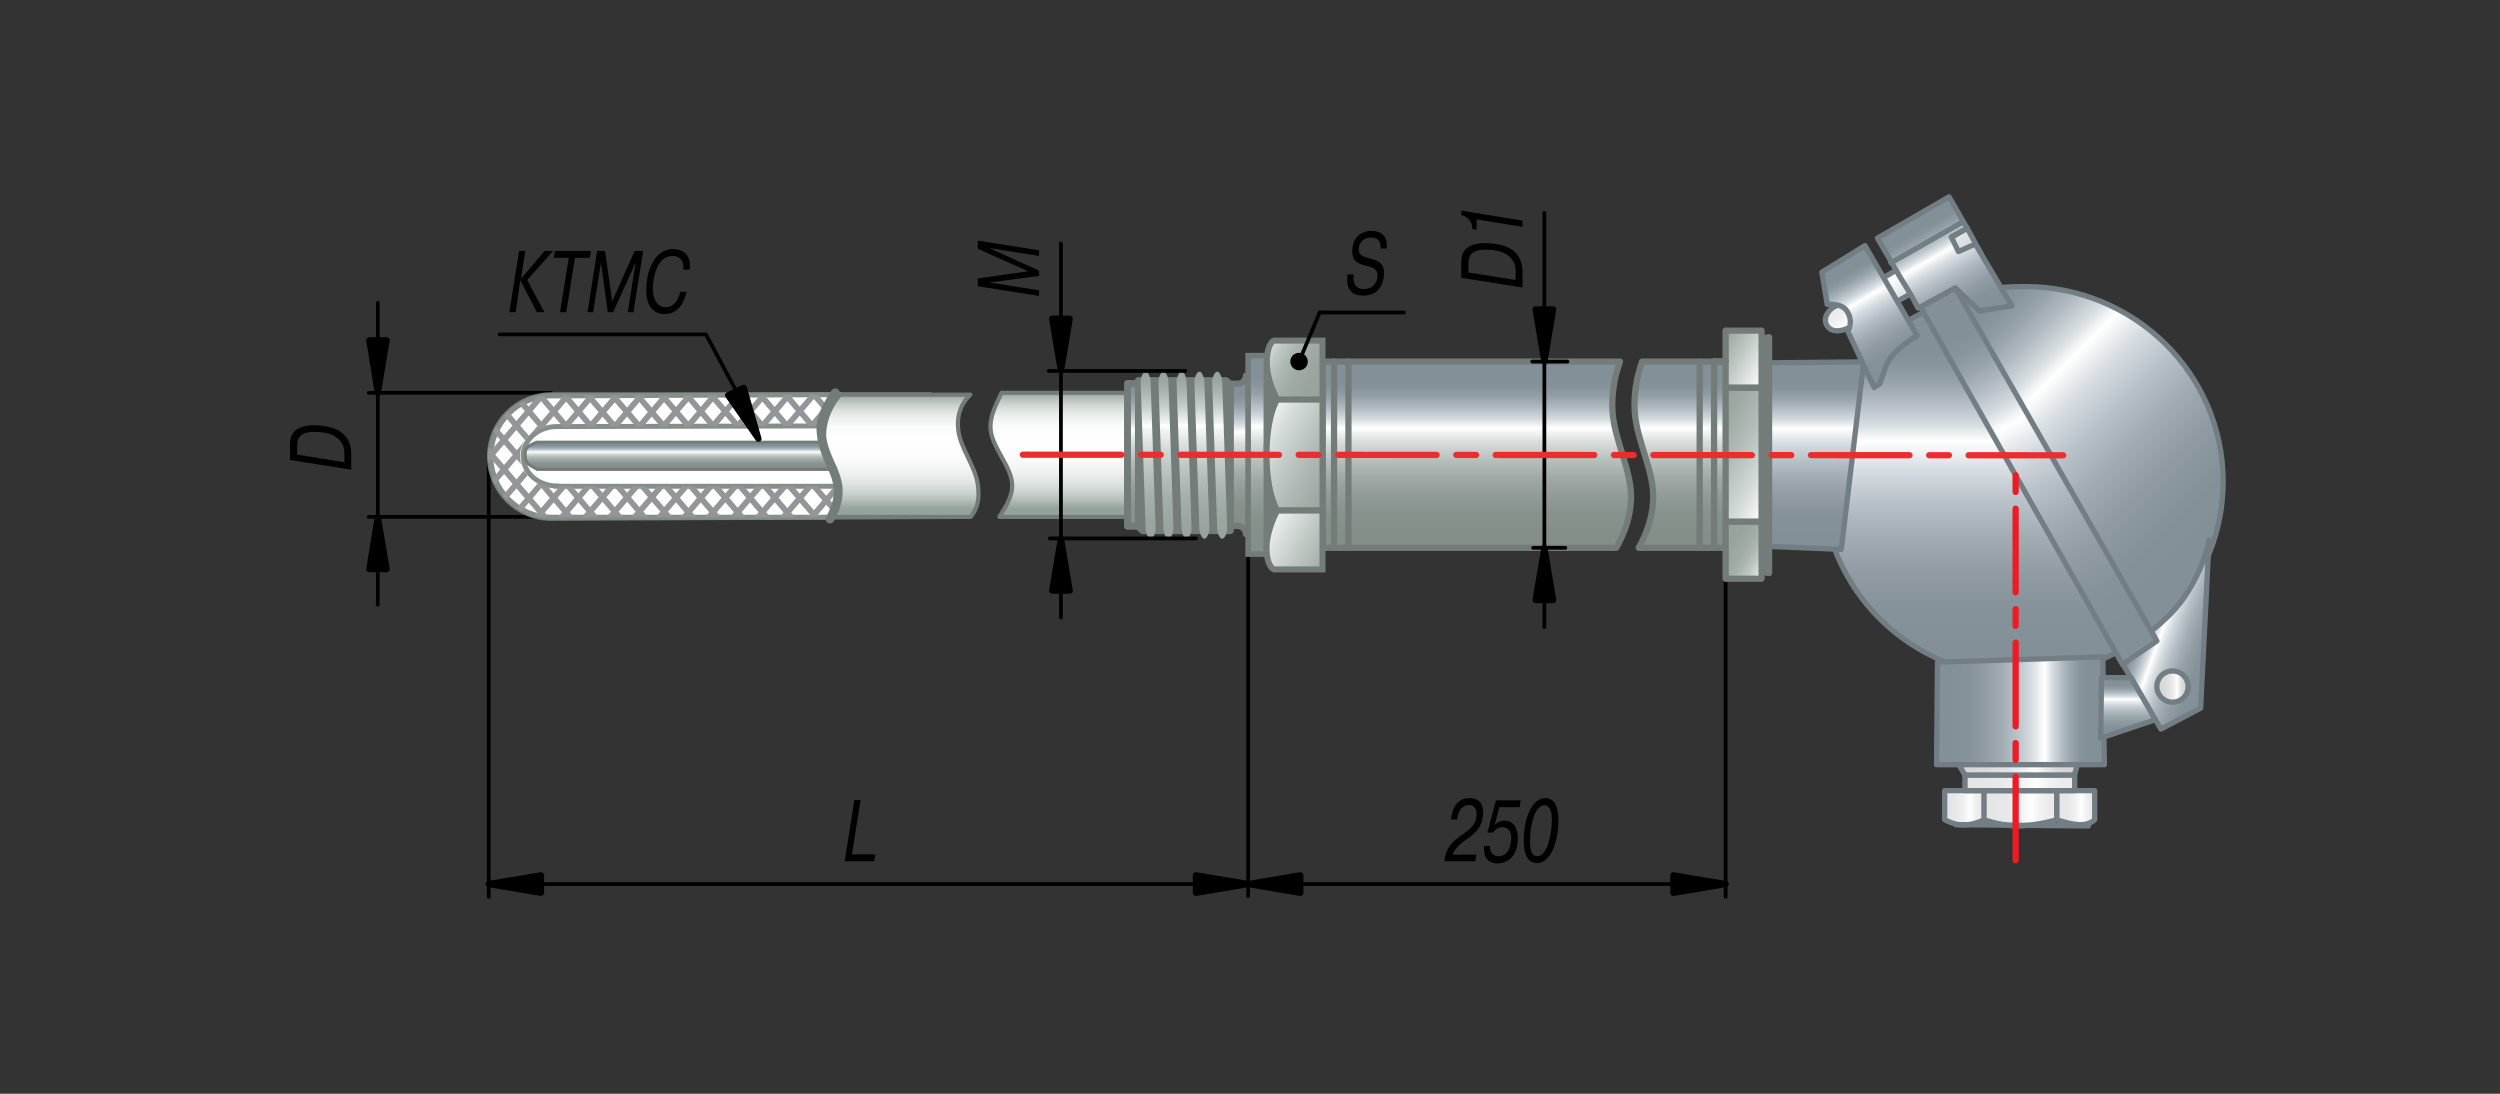 <?xml version="1.0" encoding="utf-8"?>
<!-- Generator: Adobe Illustrator 23.0.1, SVG Export Plug-In . SVG Version: 6.00 Build 0)  -->
<svg version="1.1" id="Layer_1" xmlns="http://www.w3.org/2000/svg" xmlns:xlink="http://www.w3.org/1999/xlink" x="0px" y="0px"
	 width="800px" height="350px" viewBox="0 0 800 350" enable-background="new 0 0 800 350" xml:space="preserve">
<rect x="0" y="0" width="800" height="350" fill="#333333" stroke="none"/>
<g>
	<g>
		<linearGradient id="SVGID_1_" gradientUnits="userSpaceOnUse" x1="636.603" y1="216.547" x2="636.603" y2="99.481">
			<stop  offset="7.909600e-02" style="stop-color:#839097"/>
			<stop  offset="0.184" style="stop-color:#86929A"/>
			<stop  offset="0.284" style="stop-color:#909BA3"/>
			<stop  offset="0.381" style="stop-color:#A0ABB2"/>
			<stop  offset="0.477" style="stop-color:#B8C2C8"/>
			<stop  offset="0.571" style="stop-color:#D9DFE3"/>
			<stop  offset="0.644" style="stop-color:#FFFFFF"/>
			<stop  offset="0.687" style="stop-color:#D8DEE2"/>
			<stop  offset="0.748" style="stop-color:#B2BCC2"/>
			<stop  offset="0.804" style="stop-color:#97A3AA"/>
			<stop  offset="0.852" style="stop-color:#88959C"/>
			<stop  offset="0.887" style="stop-color:#839097"/>
		</linearGradient>
		<path fill="url(#SVGID_1_)" stroke="#727D84" stroke-width="1.7" stroke-linecap="round" stroke-linejoin="round" d="
			M690,199.6c-11.3,10.5-26.6,16.9-43.4,16.9c-35,0-63.4-27.9-63.4-62.4c0,0-0.8-39.4,33.6-54.7"/>
		<linearGradient id="SVGID_2_" gradientUnits="userSpaceOnUse" x1="708.231" y1="182.778" x2="620.108" y2="94.654">
			<stop  offset="7.909600e-02" style="stop-color:#839097"/>
			<stop  offset="0.184" style="stop-color:#86929A"/>
			<stop  offset="0.284" style="stop-color:#909BA3"/>
			<stop  offset="0.381" style="stop-color:#A0ABB2"/>
			<stop  offset="0.477" style="stop-color:#B8C2C8"/>
			<stop  offset="0.571" style="stop-color:#D9DFE3"/>
			<stop  offset="0.644" style="stop-color:#FFFFFF"/>
			<stop  offset="0.687" style="stop-color:#D8DEE2"/>
			<stop  offset="0.748" style="stop-color:#B2BCC2"/>
			<stop  offset="0.804" style="stop-color:#97A3AA"/>
			<stop  offset="0.852" style="stop-color:#88959C"/>
			<stop  offset="0.887" style="stop-color:#839097"/>
		</linearGradient>
		<path fill="url(#SVGID_2_)" stroke="#727D84" stroke-width="1.7" stroke-linecap="round" stroke-linejoin="round" d="
			M615.3,99.5c9.6-5.8,20.7-7.8,32.7-7.8c35,0,63.4,27.9,63.4,62.4c0,24-13.8,44.8-34,55.3"/>
		<linearGradient id="SVGID_3_" gradientUnits="userSpaceOnUse" x1="580.747" y1="175.805" x2="580.747" y2="115.768">
			<stop  offset="7.909600e-02" style="stop-color:#839097"/>
			<stop  offset="0.184" style="stop-color:#86929A"/>
			<stop  offset="0.284" style="stop-color:#909BA3"/>
			<stop  offset="0.381" style="stop-color:#A0ABB2"/>
			<stop  offset="0.477" style="stop-color:#B8C2C8"/>
			<stop  offset="0.571" style="stop-color:#D9DFE3"/>
			<stop  offset="0.644" style="stop-color:#FFFFFF"/>
			<stop  offset="0.687" style="stop-color:#D8DEE2"/>
			<stop  offset="0.748" style="stop-color:#B2BCC2"/>
			<stop  offset="0.804" style="stop-color:#97A3AA"/>
			<stop  offset="0.852" style="stop-color:#88959C"/>
			<stop  offset="0.887" style="stop-color:#839097"/>
		</linearGradient>
		<polygon fill="url(#SVGID_3_)" stroke="#727D84" stroke-width="1.7" stroke-linecap="round" stroke-linejoin="round" points="
			566.1,116.1 596.4,115.8 589.2,175.8 565.1,174.8 		"/>
		<linearGradient id="SVGID_4_" gradientUnits="userSpaceOnUse" x1="619.738" y1="227.428" x2="673.438" y2="227.428">
			<stop  offset="7.909600e-02" style="stop-color:#839097"/>
			<stop  offset="0.184" style="stop-color:#86929A"/>
			<stop  offset="0.284" style="stop-color:#909BA3"/>
			<stop  offset="0.381" style="stop-color:#A0ABB2"/>
			<stop  offset="0.477" style="stop-color:#B8C2C8"/>
			<stop  offset="0.571" style="stop-color:#D9DFE3"/>
			<stop  offset="0.644" style="stop-color:#FFFFFF"/>
			<stop  offset="0.687" style="stop-color:#D8DEE2"/>
			<stop  offset="0.748" style="stop-color:#B2BCC2"/>
			<stop  offset="0.804" style="stop-color:#97A3AA"/>
			<stop  offset="0.852" style="stop-color:#88959C"/>
			<stop  offset="0.887" style="stop-color:#839097"/>
		</linearGradient>
		<polygon fill="url(#SVGID_4_)" stroke="#727D84" stroke-width="1.7" stroke-linecap="round" stroke-linejoin="round" points="
			620,211.9 619.7,244.7 673.4,244.7 672.9,210.2 		"/>
		<linearGradient id="SVGID_5_" gradientUnits="userSpaceOnUse" x1="711.114" y1="207.418" x2="681.974" y2="196.812">
			<stop  offset="7.909600e-02" style="stop-color:#839097"/>
			<stop  offset="0.184" style="stop-color:#86929A"/>
			<stop  offset="0.284" style="stop-color:#909BA3"/>
			<stop  offset="0.381" style="stop-color:#A0ABB2"/>
			<stop  offset="0.477" style="stop-color:#B8C2C8"/>
			<stop  offset="0.571" style="stop-color:#D9DFE3"/>
			<stop  offset="0.644" style="stop-color:#FFFFFF"/>
			<stop  offset="0.687" style="stop-color:#D8DEE2"/>
			<stop  offset="0.748" style="stop-color:#B2BCC2"/>
			<stop  offset="0.804" style="stop-color:#97A3AA"/>
			<stop  offset="0.852" style="stop-color:#88959C"/>
			<stop  offset="0.887" style="stop-color:#839097"/>
		</linearGradient>
		<path fill="url(#SVGID_5_)" stroke="#727D84" stroke-width="1.7" stroke-linecap="round" stroke-linejoin="round" d="
			M706.9,172.8l-2.7,53.8l-12.7,6.7l-14.1-24c0,0,14.7-8,21.6-18.2C705.8,181,706.9,172.8,706.9,172.8z"/>
		<linearGradient id="SVGID_6_" gradientUnits="userSpaceOnUse" x1="680.946" y1="236.203" x2="680.946" y2="216.834">
			<stop  offset="7.909600e-02" style="stop-color:#839097"/>
			<stop  offset="0.184" style="stop-color:#86929A"/>
			<stop  offset="0.284" style="stop-color:#909BA3"/>
			<stop  offset="0.381" style="stop-color:#A0ABB2"/>
			<stop  offset="0.477" style="stop-color:#B8C2C8"/>
			<stop  offset="0.571" style="stop-color:#D9DFE3"/>
			<stop  offset="0.644" style="stop-color:#FFFFFF"/>
			<stop  offset="0.687" style="stop-color:#D8DEE2"/>
			<stop  offset="0.748" style="stop-color:#B2BCC2"/>
			<stop  offset="0.804" style="stop-color:#97A3AA"/>
			<stop  offset="0.852" style="stop-color:#88959C"/>
			<stop  offset="0.887" style="stop-color:#839097"/>
		</linearGradient>
		<polygon fill="url(#SVGID_6_)" stroke="#727D84" stroke-width="1.7" stroke-linecap="round" stroke-linejoin="round" points="
			672.5,216.8 682,216.9 689.7,230.3 672.2,236.2 		"/>
		<linearGradient id="SVGID_7_" gradientUnits="userSpaceOnUse" x1="622.263" y1="258.527" x2="634.948" y2="258.527">
			<stop  offset="7.909600e-02" style="stop-color:#E4E5E6"/>
			<stop  offset="0.296" style="stop-color:#E7E8E9"/>
			<stop  offset="0.5" style="stop-color:#F1F1F2"/>
			<stop  offset="0.644" style="stop-color:#FFFFFF"/>
			<stop  offset="0.773" style="stop-color:#F0F1F1"/>
			<stop  offset="0.887" style="stop-color:#EBEBEC"/>
		</linearGradient>
		<path fill="url(#SVGID_7_)" stroke="#727D84" stroke-width="1.7" stroke-linecap="round" stroke-linejoin="round" d="
			M622.3,253h12.7v9.3c0,0-3.3,1.7-6.7,1.7c-2.9,0.1-6-1.7-6-1.7V253z"/>
		<linearGradient id="SVGID_8_" gradientUnits="userSpaceOnUse" x1="634.948" y1="258.637" x2="658.227" y2="258.637">
			<stop  offset="7.909600e-02" style="stop-color:#E4E5E6"/>
			<stop  offset="0.296" style="stop-color:#E7E8E9"/>
			<stop  offset="0.5" style="stop-color:#F1F1F2"/>
			<stop  offset="0.644" style="stop-color:#FFFFFF"/>
			<stop  offset="0.773" style="stop-color:#F0F1F1"/>
			<stop  offset="0.887" style="stop-color:#EBEBEC"/>
		</linearGradient>
		<path fill="url(#SVGID_8_)" stroke="#727D84" stroke-width="1.7" stroke-linecap="round" stroke-linejoin="round" d="
			M634.9,253h23.3v9.3c0,0-3.9,1.3-10.2,1.9c-6.3,0.6-13.1-1.9-13.1-1.9V253z"/>
		<linearGradient id="SVGID_9_" gradientUnits="userSpaceOnUse" x1="658.227" y1="258.45" x2="670.352" y2="258.45">
			<stop  offset="7.909600e-02" style="stop-color:#E4E5E6"/>
			<stop  offset="0.296" style="stop-color:#E7E8E9"/>
			<stop  offset="0.5" style="stop-color:#F1F1F2"/>
			<stop  offset="0.644" style="stop-color:#FFFFFF"/>
			<stop  offset="0.773" style="stop-color:#F0F1F1"/>
			<stop  offset="0.887" style="stop-color:#EBEBEC"/>
		</linearGradient>
		<path fill="url(#SVGID_9_)" stroke="#727D84" stroke-width="1.7" stroke-linecap="round" stroke-linejoin="round" d="
			M658.2,253h12.1v9.3c0,0-1.5,1.7-4.8,1.6s-7.3-1.6-7.3-1.6V253z"/>
		<linearGradient id="SVGID_10_" gradientUnits="userSpaceOnUse" x1="628.775" y1="250.509" x2="663.841" y2="250.509">
			<stop  offset="7.909600e-02" style="stop-color:#E4E5E6"/>
			<stop  offset="0.296" style="stop-color:#E7E8E9"/>
			<stop  offset="0.5" style="stop-color:#F1F1F2"/>
			<stop  offset="0.644" style="stop-color:#FFFFFF"/>
			<stop  offset="0.773" style="stop-color:#F0F1F1"/>
			<stop  offset="0.887" style="stop-color:#EBEBEC"/>
		</linearGradient>
		
			<rect x="628.8" y="248" fill="url(#SVGID_10_)" stroke="#727D84" stroke-width="1.7" stroke-linecap="round" stroke-linejoin="round" width="35.1" height="5"/>
		<linearGradient id="SVGID_11_" gradientUnits="userSpaceOnUse" x1="626.772" y1="246.344" x2="664.843" y2="246.344">
			<stop  offset="7.909600e-02" style="stop-color:#D5D7D8"/>
			<stop  offset="0.25" style="stop-color:#D9DADB"/>
			<stop  offset="0.412" style="stop-color:#E2E3E4"/>
			<stop  offset="0.57" style="stop-color:#F2F2F3"/>
			<stop  offset="0.644" style="stop-color:#FFFFFF"/>
			<stop  offset="0.732" style="stop-color:#E8E8E9"/>
			<stop  offset="0.822" style="stop-color:#D9DADB"/>
			<stop  offset="0.887" style="stop-color:#D3D5D6"/>
		</linearGradient>
		<polygon fill="url(#SVGID_11_)" stroke="#727D84" stroke-width="1.7" stroke-linecap="round" stroke-linejoin="round" points="
			626.8,244.7 628.8,248 663.8,248 664.8,244.7 		"/>
		<linearGradient id="SVGID_12_" gradientUnits="userSpaceOnUse" x1="616.787" y1="98.375" x2="601.547" y2="83.135">
			<stop  offset="7.909600e-02" style="stop-color:#D8D9DA"/>
			<stop  offset="0.255" style="stop-color:#DBDCDD"/>
			<stop  offset="0.421" style="stop-color:#E4E5E6"/>
			<stop  offset="0.584" style="stop-color:#F4F5F5"/>
			<stop  offset="0.644" style="stop-color:#FFFFFF"/>
			<stop  offset="0.836" style="stop-color:#EEEEEF"/>
			<stop  offset="0.984" style="stop-color:#E9E9EA"/>
		</linearGradient>
		<path fill="url(#SVGID_12_)" stroke="#727D84" stroke-width="1.7" stroke-linecap="round" stroke-linejoin="round" d="
			M629.5,73l4.5,8.3c-0.6,0.7-41.6,23.2-41.6,23.2s-5.4,3.2-7.7-0.2c-2-3.1,1.7-5.8,1.7-5.8L629.5,73z"/>
		<linearGradient id="SVGID_13_" gradientUnits="userSpaceOnUse" x1="685.195" y1="209.092" x2="619.593" y2="95.466">
			<stop  offset="7.909600e-02" style="stop-color:#839097"/>
			<stop  offset="0.184" style="stop-color:#86929A"/>
			<stop  offset="0.284" style="stop-color:#909BA3"/>
			<stop  offset="0.381" style="stop-color:#A0ABB2"/>
			<stop  offset="0.477" style="stop-color:#B8C2C8"/>
			<stop  offset="0.571" style="stop-color:#D9DFE3"/>
			<stop  offset="0.644" style="stop-color:#FFFFFF"/>
			<stop  offset="0.687" style="stop-color:#D8DEE2"/>
			<stop  offset="0.748" style="stop-color:#B2BCC2"/>
			<stop  offset="0.804" style="stop-color:#97A3AA"/>
			<stop  offset="0.852" style="stop-color:#88959C"/>
			<stop  offset="0.887" style="stop-color:#839097"/>
		</linearGradient>
		<polygon fill="url(#SVGID_13_)" stroke="#727D84" stroke-width="1.7" stroke-linecap="round" stroke-linejoin="round" points="
			614.6,98.3 625.7,92.1 690.2,205.1 679.2,212.6 		"/>
		<linearGradient id="SVGID_14_" gradientUnits="userSpaceOnUse" x1="625.939" y1="264.09" x2="668.289" y2="264.09">
			<stop  offset="7.909600e-02" style="stop-color:#D5D7D8"/>
			<stop  offset="0.25" style="stop-color:#D9DADB"/>
			<stop  offset="0.412" style="stop-color:#E2E3E4"/>
			<stop  offset="0.57" style="stop-color:#F2F2F3"/>
			<stop  offset="0.644" style="stop-color:#FFFFFF"/>
			<stop  offset="0.732" style="stop-color:#E8E8E9"/>
			<stop  offset="0.822" style="stop-color:#D9DADB"/>
			<stop  offset="0.887" style="stop-color:#D3D5D6"/>
		</linearGradient>
		
			<line fill="url(#SVGID_14_)" stroke="#727D84" stroke-width="1.7" stroke-linecap="round" stroke-linejoin="round" x1="625.9" y1="263.9" x2="668.3" y2="264.3"/>
		<linearGradient id="SVGID_15_" gradientUnits="userSpaceOnUse" x1="608.393" y1="118.96" x2="588.024" y2="83.68">
			<stop  offset="7.909600e-02" style="stop-color:#839097"/>
			<stop  offset="0.184" style="stop-color:#86929A"/>
			<stop  offset="0.284" style="stop-color:#909BA3"/>
			<stop  offset="0.381" style="stop-color:#A0ABB2"/>
			<stop  offset="0.477" style="stop-color:#B8C2C8"/>
			<stop  offset="0.571" style="stop-color:#D9DFE3"/>
			<stop  offset="0.644" style="stop-color:#FFFFFF"/>
			<stop  offset="0.687" style="stop-color:#D8DEE2"/>
			<stop  offset="0.748" style="stop-color:#B2BCC2"/>
			<stop  offset="0.804" style="stop-color:#97A3AA"/>
			<stop  offset="0.852" style="stop-color:#88959C"/>
			<stop  offset="0.887" style="stop-color:#839097"/>
		</linearGradient>
		<path fill="url(#SVGID_15_)" stroke="#727D84" stroke-width="1.7" stroke-linecap="round" stroke-linejoin="round" d="
			M596.8,78.6L583,87.1l1.7,10.3c0,0,4.5-0.6,6.3,2.1c2.3,3.6,0.3,6.5,0.3,6.5l8.4,18l1.9-1.3c0,0,0,0,1.8-5.3
			c1.8-5.3,10.1-10,10.1-10L596.8,78.6z"/>
		<linearGradient id="SVGID_16_" gradientUnits="userSpaceOnUse" x1="632.386" y1="104.47" x2="612.245" y2="69.585">
			<stop  offset="7.909600e-02" style="stop-color:#839097"/>
			<stop  offset="0.184" style="stop-color:#86929A"/>
			<stop  offset="0.284" style="stop-color:#909BA3"/>
			<stop  offset="0.381" style="stop-color:#A0ABB2"/>
			<stop  offset="0.477" style="stop-color:#B8C2C8"/>
			<stop  offset="0.571" style="stop-color:#D9DFE3"/>
			<stop  offset="0.644" style="stop-color:#FFFFFF"/>
			<stop  offset="0.687" style="stop-color:#D8DEE2"/>
			<stop  offset="0.748" style="stop-color:#B2BCC2"/>
			<stop  offset="0.804" style="stop-color:#97A3AA"/>
			<stop  offset="0.852" style="stop-color:#88959C"/>
			<stop  offset="0.887" style="stop-color:#839097"/>
		</linearGradient>
		<polygon fill="url(#SVGID_16_)" stroke="#727D84" stroke-width="1.7" stroke-linecap="round" stroke-linejoin="round" points="
			632.1,78.1 626.7,80.5 624.4,75.8 624.4,75.8 624.4,75.8 629.5,73 628.3,71 623.7,63 600.8,76.2 607.8,88.3 611.6,94.5 
			613.8,98.6 625.7,92.1 633.4,99.5 643.8,97.9 		"/>
		<g id="CIRCLE_1_">
			<linearGradient id="SVGID_17_" gradientUnits="userSpaceOnUse" x1="690.184" y1="219.643" x2="700.202" y2="219.643">
				<stop  offset="7.909600e-02" style="stop-color:#D5D7D8"/>
				<stop  offset="0.25" style="stop-color:#D9DADB"/>
				<stop  offset="0.412" style="stop-color:#E2E3E4"/>
				<stop  offset="0.57" style="stop-color:#F2F2F3"/>
				<stop  offset="0.644" style="stop-color:#FFFFFF"/>
				<stop  offset="0.732" style="stop-color:#E8E8E9"/>
				<stop  offset="0.822" style="stop-color:#D9DADB"/>
				<stop  offset="0.887" style="stop-color:#D3D5D6"/>
			</linearGradient>
			<path fill="url(#SVGID_17_)" stroke="#727D84" stroke-width="1.7" stroke-linecap="round" stroke-linejoin="round" d="
				M695.2,224.7c2.8,0,5-2.2,5-5c0-2.8-2.2-5-5-5c-2.8,0-5,2.2-5,5C690.2,222.4,692.4,224.7,695.2,224.7L695.2,224.7z"/>
		</g>
		<linearGradient id="SVGID_18_" gradientUnits="userSpaceOnUse" x1="616.649" y1="77.646" x2="616.584" y2="77.534">
			<stop  offset="7.909600e-02" style="stop-color:#D5D7D8"/>
			<stop  offset="0.25" style="stop-color:#D9DADB"/>
			<stop  offset="0.412" style="stop-color:#E2E3E4"/>
			<stop  offset="0.57" style="stop-color:#F2F2F3"/>
			<stop  offset="0.644" style="stop-color:#FFFFFF"/>
			<stop  offset="0.732" style="stop-color:#E8E8E9"/>
			<stop  offset="0.822" style="stop-color:#D9DADB"/>
			<stop  offset="0.887" style="stop-color:#D3D5D6"/>
		</linearGradient>
		
			<line fill="url(#SVGID_18_)" stroke="#727D84" stroke-width="1.7" stroke-linecap="round" stroke-linejoin="round" x1="605.1" y1="84.1" x2="628.1" y2="71"/>
		
			<line fill="none" stroke="#ED1C24" stroke-width="2" stroke-linecap="round" stroke-linejoin="round" stroke-dasharray="26.791,5.358,5.358,5.358" x1="645" y1="275.3" x2="645" y2="148.7"/>
	</g>
	<linearGradient id="SVGID_19_" gradientUnits="userSpaceOnUse" x1="338.836" y1="165.374" x2="338.836" y2="125.659">
		<stop  offset="6.741600e-02" style="stop-color:#96A29C"/>
		<stop  offset="0.131" style="stop-color:#B3BCB8"/>
		<stop  offset="0.199" style="stop-color:#CBD3CF"/>
		<stop  offset="0.274" style="stop-color:#DFE4E2"/>
		<stop  offset="0.36" style="stop-color:#EFF1F0"/>
		<stop  offset="0.465" style="stop-color:#FAFBFA"/>
		<stop  offset="0.644" style="stop-color:#FFFFFF"/>
		<stop  offset="0.741" style="stop-color:#F9FAFA"/>
		<stop  offset="0.807" style="stop-color:#EDF0EF"/>
		<stop  offset="0.864" style="stop-color:#DDE2DF"/>
		<stop  offset="0.917" style="stop-color:#C8CFCB"/>
		<stop  offset="0.965" style="stop-color:#ADB7B3"/>
		<stop  offset="1" style="stop-color:#96A29C"/>
	</linearGradient>
	<path fill="url(#SVGID_19_)" stroke="#737C78" stroke-width="1.346" stroke-linecap="round" stroke-linejoin="round" d="
		M360.7,165.4h-40.9c2.1-3.3,4.1-6.6,4.1-9.9c0.1-5.9-6.3-11.9-6.9-18c-0.4-3.9,1.6-7.9,3.5-11.8h40.1V165.4z"/>
	<linearGradient id="SVGID_20_" gradientUnits="userSpaceOnUse" x1="537.568" y1="175.3" x2="537.568" y2="115.721">
		<stop  offset="7.909600e-02" style="stop-color:#848F8A"/>
		<stop  offset="0.184" style="stop-color:#87928D"/>
		<stop  offset="0.284" style="stop-color:#919B97"/>
		<stop  offset="0.381" style="stop-color:#A1AAA7"/>
		<stop  offset="0.477" style="stop-color:#B9C1BE"/>
		<stop  offset="0.571" style="stop-color:#D9DEDC"/>
		<stop  offset="0.644" style="stop-color:#FFFFFF"/>
		<stop  offset="0.687" style="stop-color:#D8DEE2"/>
		<stop  offset="0.748" style="stop-color:#B2BCC2"/>
		<stop  offset="0.804" style="stop-color:#97A3AA"/>
		<stop  offset="0.852" style="stop-color:#88959C"/>
		<stop  offset="0.887" style="stop-color:#839097"/>
	</linearGradient>
	<path fill="url(#SVGID_20_)" stroke="#737C78" stroke-width="2" stroke-linecap="round" stroke-linejoin="round" d="M552.2,115.7
		h-26.7c-1.9,5.3-2.7,10.6-2.4,15.9c0.6,9.7,6.5,19.4,5.9,28.8c-0.3,5-1.9,10-4.6,14.9h27.9"/>
	<linearGradient id="SVGID_21_" gradientUnits="userSpaceOnUse" x1="472.567" y1="175.3" x2="472.567" y2="115.721">
		<stop  offset="7.909600e-02" style="stop-color:#848F8A"/>
		<stop  offset="0.184" style="stop-color:#87928D"/>
		<stop  offset="0.284" style="stop-color:#919B97"/>
		<stop  offset="0.381" style="stop-color:#A1AAA7"/>
		<stop  offset="0.477" style="stop-color:#B9C1BE"/>
		<stop  offset="0.571" style="stop-color:#D9DEDC"/>
		<stop  offset="0.644" style="stop-color:#FFFFFF"/>
		<stop  offset="0.687" style="stop-color:#D8DEE2"/>
		<stop  offset="0.748" style="stop-color:#B2BCC2"/>
		<stop  offset="0.804" style="stop-color:#97A3AA"/>
		<stop  offset="0.852" style="stop-color:#88959C"/>
		<stop  offset="0.887" style="stop-color:#839097"/>
	</linearGradient>
	<path fill="url(#SVGID_21_)" stroke="#737C78" stroke-width="2" stroke-linecap="round" stroke-linejoin="round" d="M517.2,175.3
		h-94v-59.6h95.2c-1.9,5.3-2.7,10.6-2.4,15.9c0.6,9.7,6.5,19.4,5.9,28.8C521.6,165.4,520,170.4,517.2,175.3z"/>
	<path fill="#737C78" stroke="#737C78" stroke-width="2" stroke-linecap="round" stroke-linejoin="round" d="M564.1,181.4
		c0,1.1,0.9,2,2,2v-75.5c-1.1,0-2,0.9-2,2"/>
	<g>
		
			<line fill="none" stroke="#000000" stroke-width="1.2" stroke-linecap="round" stroke-linejoin="round" x1="156.4" y1="282.9" x2="399.4" y2="282.9"/>
		
			<line fill="none" stroke="#000000" stroke-width="1.2" stroke-linecap="round" stroke-linejoin="round" x1="156.4" y1="145.5" x2="156.4" y2="287"/>
		<polygon stroke="#000000" stroke-width="2" stroke-linecap="round" stroke-linejoin="round" points="173.1,280.1 173.1,285.7 
			156.4,282.9 		"/>
		<polygon stroke="#000000" stroke-width="2" stroke-linecap="round" stroke-linejoin="round" points="382.7,280.1 382.7,285.7 
			399.4,282.9 		"/>
		
			<line fill="none" stroke="#000000" stroke-width="1.2" stroke-linecap="round" stroke-linejoin="round" x1="399.4" y1="175.3" x2="399.4" y2="286.8"/>
	</g>
	<g>
		
			<line fill="none" stroke="#000000" stroke-width="1.2" stroke-linecap="round" stroke-linejoin="round" x1="399.4" y1="282.9" x2="552.2" y2="282.9"/>
		<polygon stroke="#000000" stroke-width="2" stroke-linecap="round" stroke-linejoin="round" points="416.1,280.1 416.1,285.7 
			399.4,282.9 		"/>
		<polygon stroke="#000000" stroke-width="2" stroke-linecap="round" stroke-linejoin="round" points="535.5,280.1 535.5,285.7 
			552.2,282.9 		"/>
		
			<line fill="none" stroke="#000000" stroke-width="1.2" stroke-linecap="round" stroke-linejoin="round" x1="552.2" y1="185.3" x2="552.2" y2="287"/>
	</g>
	
		<line fill="none" stroke="#000000" stroke-width="1.2" stroke-linecap="round" stroke-linejoin="round" x1="120.9" y1="96.9" x2="120.9" y2="193.5"/>
	
		<line fill="none" stroke="#000000" stroke-width="1.2" stroke-linecap="round" stroke-linejoin="round" x1="176.3" y1="125.7" x2="118" y2="125.7"/>
	
		<line fill="none" stroke="#000000" stroke-width="1.2" stroke-linecap="round" stroke-linejoin="round" x1="176.3" y1="165.4" x2="118" y2="165.4"/>
	<polygon stroke="#000000" stroke-width="2" stroke-linecap="round" stroke-linejoin="round" points="118.2,182.1 123.7,182.1 
		120.9,165.4 	"/>
	<polygon stroke="#000000" stroke-width="2" stroke-linecap="round" stroke-linejoin="round" points="118.2,108.9 123.7,108.9 
		120.9,125.7 	"/>
	
		<line fill="none" stroke="#000000" stroke-width="1.2" stroke-linecap="round" stroke-linejoin="round" x1="494.2" y1="68.1" x2="494.2" y2="200.7"/>
	
		<line fill="none" stroke="#000000" stroke-width="1.2" stroke-linecap="round" stroke-linejoin="round" x1="490.6" y1="175.3" x2="500.9" y2="175.3"/>
	<polygon stroke="#000000" stroke-width="2" stroke-linecap="round" stroke-linejoin="round" points="491.4,192 497,192 
		494.2,175.3 	"/>
	
		<line fill="none" stroke="#000000" stroke-width="1.2" stroke-linecap="round" stroke-linejoin="round" x1="501.6" y1="115.7" x2="490.3" y2="115.7"/>
	<polygon stroke="#000000" stroke-width="2" stroke-linecap="round" stroke-linejoin="round" points="491.4,99 497,99 494.2,115.7 	
		"/>
	<g>
		<linearGradient id="SVGID_22_" gradientUnits="userSpaceOnUse" x1="549.647" y1="110.156" x2="566.202" y2="119.713">
			<stop  offset="0" style="stop-color:#96A29C"/>
			<stop  offset="0.448" style="stop-color:#C2CAC6"/>
			<stop  offset="1" style="stop-color:#FFFFFF"/>
		</linearGradient>
		
			<rect x="552.2" y="105.8" fill="url(#SVGID_22_)" stroke="#737C78" stroke-width="2" stroke-linecap="round" stroke-linejoin="round" width="11.5" height="18.3"/>
		<linearGradient id="SVGID_23_" gradientUnits="userSpaceOnUse" x1="549.647" y1="171.316" x2="566.202" y2="180.874">
			<stop  offset="0" style="stop-color:#96A29C"/>
			<stop  offset="0.306" style="stop-color:#99A49F"/>
			<stop  offset="0.488" style="stop-color:#A0ABA6"/>
			<stop  offset="0.639" style="stop-color:#ADB7B2"/>
			<stop  offset="0.771" style="stop-color:#C0C8C4"/>
			<stop  offset="0.891" style="stop-color:#D9DFDC"/>
			<stop  offset="1" style="stop-color:#FFFFFF"/>
		</linearGradient>
		
			<rect x="552.2" y="166.9" fill="url(#SVGID_23_)" stroke="#737C78" stroke-width="2" stroke-linecap="round" stroke-linejoin="round" width="11.5" height="18.3"/>
		<linearGradient id="SVGID_24_" gradientUnits="userSpaceOnUse" x1="544.347" y1="137.675" x2="571.502" y2="153.353">
			<stop  offset="0" style="stop-color:#96A29C"/>
			<stop  offset="0.164" style="stop-color:#9DA8A3"/>
			<stop  offset="0.415" style="stop-color:#B1BAB6"/>
			<stop  offset="0.722" style="stop-color:#D2D9D6"/>
			<stop  offset="1" style="stop-color:#FFFFFF"/>
		</linearGradient>
		
			<rect x="552.2" y="124.1" fill="url(#SVGID_24_)" stroke="#737C78" stroke-width="2" stroke-linecap="round" stroke-linejoin="round" width="11.5" height="42.8"/>
	</g>
	
		<line fill="none" stroke="#737C78" stroke-width="2" stroke-linecap="round" stroke-linejoin="round" x1="543.9" y1="115.7" x2="543.9" y2="175.3"/>
	
		<line fill="none" stroke="#737C78" stroke-width="2" stroke-linecap="round" stroke-linejoin="round" x1="548.5" y1="115.7" x2="548.5" y2="175.3"/>
	
		<line fill="none" stroke="#737C78" stroke-width="2" stroke-linecap="round" stroke-linejoin="round" x1="426.9" y1="115.7" x2="426.9" y2="175.3"/>
	
		<line fill="none" stroke="#737C78" stroke-width="2" stroke-linecap="round" stroke-linejoin="round" x1="431.5" y1="115.7" x2="431.5" y2="175.3"/>
	
		<line fill="none" stroke="#737C78" stroke-width="2" stroke-linecap="round" stroke-linejoin="round" x1="552.2" y1="115.7" x2="548.5" y2="115.7"/>
	
		<line fill="none" stroke="#737C78" stroke-width="2" stroke-linecap="round" stroke-linejoin="round" x1="548.5" y1="115.7" x2="552.2" y2="115.7"/>
	<g>
		<path d="M92.8,142c0-1.8,0.5-5.9,7.6-5.9c11.3,0,12,6.5,12,9.3v4.9l-19.6-3.1V142z M110.2,147.9v-2.9c0-2.2-1-6.8-9.6-6.8
			c-1.3,0-5.5,0-5.5,4.1v3.2L110.2,147.9z"/>
	</g>
	<g>
		<path d="M467.6,83.7c0-1.8,0.5-5.9,7.6-5.9c11.3,0,12,6.5,12,9.3V92l-19.6-3.1V83.7z M485,89.6v-2.9c0-2.2-1-6.8-9.6-6.8
			c-1.3,0-5.5,0-5.5,4.1v3.2L485,89.6z"/>
		<path d="M471.1,73.3v-0.4c0-1.4-0.9-3.4-3.5-4.1v-1.4l19.6,3.2v2l-14.7-2.4v3.3L471.1,73.3z"/>
	</g>
	<g>
		<path d="M279.7,275.6h-9.4l3.1-19.6h2l-2.8,17.4h7.5L279.7,275.6z"/>
	</g>
	<g>
		<path d="M472.1,275.6h-9.9c0.4-4.1,2.4-5.9,4.1-7.3c2.7-2.2,6.2-3.6,6.2-7.8c0-2-1-2.9-2.5-2.9c-0.6,0-3.2,0.2-3.7,4.6h-2
			c0.8-6.6,4.7-6.8,5.8-6.8c2,0,4.5,0.6,4.5,4.6c0,5.3-3.6,7.4-6.1,9.2c-2,1.5-3.1,2.7-3.7,4.3h7.7L472.1,275.6z"/>
		<path d="M476.8,270.6v0.4c0,1.8,1.1,3,2.7,3c3.6,0,4.1-4.3,4.1-5.9c0-1.9-0.9-3.4-2.9-3.4c-0.9,0-1.9,0.3-2.9,1.7H476l2.7-10.3
			h7.9l-0.3,2.2h-6.5l-1.5,5.7c1-1,2-1.4,3.2-1.4c2.6,0,4.2,2.2,4.2,5.5c0,8.1-5.9,8.2-6.3,8.2c-1.4,0-4.5-0.3-4.5-4.6
			c0-0.3,0-0.6,0-1H476.8z"/>
		<path d="M487.6,269c0-7.4,2.7-13.6,6.9-13.6c1.9,0,4.2,1.1,4.2,7.2c0,5.5-2,13.6-6.9,13.6C491.1,276.2,487.6,276.2,487.6,269z
			 M496.6,262.3c0-4-1.4-4.6-2.4-4.6c-2.8,0-4.6,5.5-4.6,11.6c0,1.1,0,4.7,2.3,4.7C495.2,274,496.6,266.7,496.6,262.3z"/>
	</g>
	<g>
		
			<linearGradient id="SVGID_25_" gradientUnits="userSpaceOnUse" x1="415.228" y1="324.04" x2="415.228" y2="268.325" gradientTransform="matrix(1 0 0 1 -52.999 -150.616)">
			<stop  offset="7.909600e-02" style="stop-color:#848F8A"/>
			<stop  offset="0.184" style="stop-color:#87928D"/>
			<stop  offset="0.284" style="stop-color:#919B97"/>
			<stop  offset="0.381" style="stop-color:#A1AAA7"/>
			<stop  offset="0.477" style="stop-color:#B9C1BE"/>
			<stop  offset="0.571" style="stop-color:#D9DEDC"/>
			<stop  offset="0.644" style="stop-color:#FFFFFF"/>
			<stop  offset="0.687" style="stop-color:#D8DEE2"/>
			<stop  offset="0.748" style="stop-color:#B2BCC2"/>
			<stop  offset="0.804" style="stop-color:#97A3AA"/>
			<stop  offset="0.852" style="stop-color:#88959C"/>
			<stop  offset="0.887" style="stop-color:#839097"/>
		</linearGradient>
		<polyline fill="url(#SVGID_25_)" stroke="#737C78" stroke-width="2.214" stroke-linecap="round" stroke-linejoin="round" points="
			363.6,168.4 360.8,168.4 360.8,122.7 363.6,122.7 		"/>
		<linearGradient id="SVGID_26_" gradientUnits="userSpaceOnUse" x1="396.243" y1="170.928" x2="396.243" y2="120.21">
			<stop  offset="7.909600e-02" style="stop-color:#848F8A"/>
			<stop  offset="0.184" style="stop-color:#87928D"/>
			<stop  offset="0.284" style="stop-color:#919B97"/>
			<stop  offset="0.381" style="stop-color:#A1AAA7"/>
			<stop  offset="0.477" style="stop-color:#B9C1BE"/>
			<stop  offset="0.571" style="stop-color:#D9DEDC"/>
			<stop  offset="0.644" style="stop-color:#FFFFFF"/>
			<stop  offset="0.687" style="stop-color:#D8DEE2"/>
			<stop  offset="0.748" style="stop-color:#B2BCC2"/>
			<stop  offset="0.804" style="stop-color:#97A3AA"/>
			<stop  offset="0.852" style="stop-color:#88959C"/>
			<stop  offset="0.887" style="stop-color:#839097"/>
		</linearGradient>
		<path fill="url(#SVGID_26_)" stroke="#737C78" stroke-width="2" stroke-linecap="round" stroke-linejoin="round" d="M398.7,120.2
			c0,1.4-1.2,2.6-2.7,2.6h-2.3v45.5h2.3c1.5,0,2.7,1.2,2.7,2.6"/>
		<polygon fill="#737C78" stroke="#737C78" stroke-width="2.027" stroke-linecap="round" stroke-linejoin="round" points="
			364.2,168.5 365.6,169.9 393.8,169.9 393.8,123.1 392.4,121.7 364.2,121.7 		"/>
		<g>
			
				<linearGradient id="SVGID_27_" gradientUnits="userSpaceOnUse" x1="390.951" y1="186.587" x2="390.951" y2="145.455" gradientTransform="matrix(1.11 0 0 1.685 -66.504 -133.619)">
				<stop  offset="7.909600e-02" style="stop-color:#96A29C"/>
				<stop  offset="0.196" style="stop-color:#9AA5A0"/>
				<stop  offset="0.307" style="stop-color:#A4AEAA"/>
				<stop  offset="0.415" style="stop-color:#B6BFBB"/>
				<stop  offset="0.522" style="stop-color:#CFD6D3"/>
				<stop  offset="0.626" style="stop-color:#F4F6F5"/>
				<stop  offset="0.644" style="stop-color:#FFFFFF"/>
				<stop  offset="0.655" style="stop-color:#F3F5F4"/>
				<stop  offset="0.727" style="stop-color:#C8D0CC"/>
				<stop  offset="0.791" style="stop-color:#ACB6B2"/>
				<stop  offset="0.847" style="stop-color:#9CA7A2"/>
				<stop  offset="0.887" style="stop-color:#96A29C"/>
			</linearGradient>
			<path fill="url(#SVGID_27_)" d="M366.6,169.1c0,1.2,0.7,3.3,1.6,3.3c0.9,0,1.6-2.1,1.6-3.3l-1.6-46.9c0-1.2-0.7-3.3-1.6-3.3
				c-0.9,0-1.6,2.1-1.6,3.3L366.6,169.1z"/>
			
				<linearGradient id="SVGID_28_" gradientUnits="userSpaceOnUse" x1="396.12" y1="186.587" x2="396.12" y2="145.455" gradientTransform="matrix(1.11 0 0 1.685 -66.503 -133.619)">
				<stop  offset="7.909600e-02" style="stop-color:#96A29C"/>
				<stop  offset="0.196" style="stop-color:#9AA5A0"/>
				<stop  offset="0.307" style="stop-color:#A4AEAA"/>
				<stop  offset="0.415" style="stop-color:#B6BFBB"/>
				<stop  offset="0.522" style="stop-color:#CFD6D3"/>
				<stop  offset="0.626" style="stop-color:#F4F6F5"/>
				<stop  offset="0.644" style="stop-color:#FFFFFF"/>
				<stop  offset="0.655" style="stop-color:#F3F5F4"/>
				<stop  offset="0.727" style="stop-color:#C8D0CC"/>
				<stop  offset="0.791" style="stop-color:#ACB6B2"/>
				<stop  offset="0.847" style="stop-color:#9CA7A2"/>
				<stop  offset="0.887" style="stop-color:#96A29C"/>
			</linearGradient>
			<path fill="url(#SVGID_28_)" d="M372.3,169.1c0,1.2,0.7,3.3,1.6,3.3c0.9,0,1.6-2.1,1.6-3.3l-1.6-46.9c0-1.2-0.7-3.3-1.6-3.3
				c-0.9,0-1.6,2.1-1.6,3.3L372.3,169.1z"/>
			
				<linearGradient id="SVGID_29_" gradientUnits="userSpaceOnUse" x1="401.289" y1="186.587" x2="401.289" y2="145.455" gradientTransform="matrix(1.11 0 0 1.685 -66.502 -133.619)">
				<stop  offset="7.909600e-02" style="stop-color:#96A29C"/>
				<stop  offset="0.196" style="stop-color:#9AA5A0"/>
				<stop  offset="0.307" style="stop-color:#A4AEAA"/>
				<stop  offset="0.415" style="stop-color:#B6BFBB"/>
				<stop  offset="0.522" style="stop-color:#CFD6D3"/>
				<stop  offset="0.626" style="stop-color:#F4F6F5"/>
				<stop  offset="0.644" style="stop-color:#FFFFFF"/>
				<stop  offset="0.655" style="stop-color:#F3F5F4"/>
				<stop  offset="0.727" style="stop-color:#C8D0CC"/>
				<stop  offset="0.791" style="stop-color:#ACB6B2"/>
				<stop  offset="0.847" style="stop-color:#9CA7A2"/>
				<stop  offset="0.887" style="stop-color:#96A29C"/>
			</linearGradient>
			<path fill="url(#SVGID_29_)" d="M378.1,169.1c0,1.2,0.7,3.3,1.6,3.3c0.9,0,1.6-2.1,1.6-3.3l-1.6-46.9c0-1.2-0.7-3.3-1.6-3.3
				c-0.9,0-1.6,2.1-1.6,3.3L378.1,169.1z"/>
			
				<linearGradient id="SVGID_30_" gradientUnits="userSpaceOnUse" x1="406.459" y1="186.587" x2="406.459" y2="145.455" gradientTransform="matrix(1.11 0 0 1.685 -66.501 -133.619)">
				<stop  offset="7.909600e-02" style="stop-color:#96A29C"/>
				<stop  offset="0.196" style="stop-color:#9AA5A0"/>
				<stop  offset="0.307" style="stop-color:#A4AEAA"/>
				<stop  offset="0.415" style="stop-color:#B6BFBB"/>
				<stop  offset="0.522" style="stop-color:#CFD6D3"/>
				<stop  offset="0.626" style="stop-color:#F4F6F5"/>
				<stop  offset="0.644" style="stop-color:#FFFFFF"/>
				<stop  offset="0.655" style="stop-color:#F3F5F4"/>
				<stop  offset="0.727" style="stop-color:#C8D0CC"/>
				<stop  offset="0.791" style="stop-color:#ACB6B2"/>
				<stop  offset="0.847" style="stop-color:#9CA7A2"/>
				<stop  offset="0.887" style="stop-color:#96A29C"/>
			</linearGradient>
			<path fill="url(#SVGID_30_)" d="M383.8,169.1c0,1.2,0.7,3.3,1.6,3.3c0.9,0,1.6-2.1,1.6-3.3l-1.6-46.9c0-1.2-0.7-3.3-1.6-3.3
				c-0.9,0-1.6,2.1-1.6,3.3L383.8,169.1z"/>
			
				<linearGradient id="SVGID_31_" gradientUnits="userSpaceOnUse" x1="411.628" y1="186.587" x2="411.628" y2="145.455" gradientTransform="matrix(1.11 0 0 1.685 -66.501 -133.619)">
				<stop  offset="7.909600e-02" style="stop-color:#96A29C"/>
				<stop  offset="0.196" style="stop-color:#9AA5A0"/>
				<stop  offset="0.307" style="stop-color:#A4AEAA"/>
				<stop  offset="0.415" style="stop-color:#B6BFBB"/>
				<stop  offset="0.522" style="stop-color:#CFD6D3"/>
				<stop  offset="0.626" style="stop-color:#F4F6F5"/>
				<stop  offset="0.644" style="stop-color:#FFFFFF"/>
				<stop  offset="0.655" style="stop-color:#F3F5F4"/>
				<stop  offset="0.727" style="stop-color:#C8D0CC"/>
				<stop  offset="0.791" style="stop-color:#ACB6B2"/>
				<stop  offset="0.847" style="stop-color:#9CA7A2"/>
				<stop  offset="0.887" style="stop-color:#96A29C"/>
			</linearGradient>
			<path fill="url(#SVGID_31_)" d="M389.5,169.1c0,1.2,0.7,3.3,1.6,3.3c0.9,0,1.6-2.1,1.6-3.3l-1.6-46.9c0-1.2-0.7-3.3-1.6-3.3
				c-0.9,0-1.6,2.1-1.6,3.3L389.5,169.1z"/>
		</g>
		<linearGradient id="SVGID_32_" gradientUnits="userSpaceOnUse" x1="402.368" y1="177.35" x2="402.368" y2="113.803">
			<stop  offset="7.909600e-02" style="stop-color:#848F8A"/>
			<stop  offset="0.184" style="stop-color:#87928D"/>
			<stop  offset="0.284" style="stop-color:#919B97"/>
			<stop  offset="0.381" style="stop-color:#A1AAA7"/>
			<stop  offset="0.477" style="stop-color:#B9C1BE"/>
			<stop  offset="0.571" style="stop-color:#D9DEDC"/>
			<stop  offset="0.644" style="stop-color:#FFFFFF"/>
			<stop  offset="0.687" style="stop-color:#D8DEE2"/>
			<stop  offset="0.748" style="stop-color:#B2BCC2"/>
			<stop  offset="0.804" style="stop-color:#97A3AA"/>
			<stop  offset="0.852" style="stop-color:#88959C"/>
			<stop  offset="0.887" style="stop-color:#839097"/>
		</linearGradient>
		<rect x="399.4" y="113.8" fill="url(#SVGID_32_)" stroke="#737C78" stroke-width="1.788" width="6" height="63.5"/>
		<g>
			<rect x="405.3" y="115.9" fill="#737C78" stroke="#737C78" stroke-width="1.926" width="17.9" height="59.4"/>
			
				<linearGradient id="SVGID_33_" gradientUnits="userSpaceOnUse" x1="1946.597" y1="772.071" x2="1978.778" y2="790.65" gradientTransform="matrix(-1 0 0 -1 2378.656 926.936)">
				<stop  offset="0" style="stop-color:#96A29C"/>
				<stop  offset="0.164" style="stop-color:#9DA8A3"/>
				<stop  offset="0.415" style="stop-color:#B1BAB6"/>
				<stop  offset="0.722" style="stop-color:#D2D9D6"/>
				<stop  offset="1" style="stop-color:#FFFFFF"/>
			</linearGradient>
			<path fill="url(#SVGID_33_)" stroke="#737C78" stroke-width="1.926" d="M408.7,163.3h14.5v-35.5h-14.5c0,0-3.4,5.2-3.4,17.7
				C405.3,158.1,408.7,163.3,408.7,163.3z"/>
			
				<linearGradient id="SVGID_34_" gradientUnits="userSpaceOnUse" x1="1950.158" y1="801.289" x2="1976.394" y2="816.436" gradientTransform="matrix(-1 0 0 -1 2378.656 926.936)">
				<stop  offset="0" style="stop-color:#96A29C"/>
				<stop  offset="0.306" style="stop-color:#99A49F"/>
				<stop  offset="0.488" style="stop-color:#A0ABA6"/>
				<stop  offset="0.639" style="stop-color:#ADB7B2"/>
				<stop  offset="0.771" style="stop-color:#C0C8C4"/>
				<stop  offset="0.891" style="stop-color:#D9DFDC"/>
				<stop  offset="1" style="stop-color:#FFFFFF"/>
			</linearGradient>
			<path fill="url(#SVGID_34_)" stroke="#737C78" stroke-width="1.926" d="M408.7,127.8h14.5V109h-15.6c0,0-2.2,0.9-2.2,6.9
				C405.3,121.9,408.7,127.8,408.7,127.8z"/>
			
				<linearGradient id="SVGID_35_" gradientUnits="userSpaceOnUse" x1="1950.539" y1="746.852" x2="1976.083" y2="761.601" gradientTransform="matrix(-1 0 0 -1 2378.656 926.936)">
				<stop  offset="0" style="stop-color:#96A29C"/>
				<stop  offset="0.448" style="stop-color:#C2CAC6"/>
				<stop  offset="1" style="stop-color:#FFFFFF"/>
			</linearGradient>
			<path fill="url(#SVGID_35_)" stroke="#737C78" stroke-width="1.926" d="M407.6,182.2h15.6v-18.8h-14.5c0,0-3.4,6-3.4,12
				C405.3,181.3,407.6,182.2,407.6,182.2z"/>
		</g>
	</g>
	<g>
		
			<line fill="none" stroke="#000000" stroke-width="1.2" stroke-linecap="round" stroke-linejoin="round" x1="422.3" y1="100" x2="449.3" y2="100"/>
		
			<line fill="none" stroke="#000000" stroke-width="1.2" stroke-linecap="round" stroke-linejoin="round" x1="415.7" y1="115.7" x2="422.3" y2="100"/>
		<circle cx="415.7" cy="115.7" r="2.8"/>
	</g>
	<g>
		
			<line fill="none" stroke="#000000" stroke-width="1.2" stroke-linecap="round" stroke-linejoin="round" x1="339.5" y1="77.9" x2="339.5" y2="197.6"/>
		
			<line fill="none" stroke="#000000" stroke-width="1.2" stroke-linecap="round" stroke-linejoin="round" x1="382.7" y1="172.3" x2="335.9" y2="172.3"/>
		<polygon stroke="#000000" stroke-width="2" stroke-linecap="round" stroke-linejoin="round" points="336.7,189 342.3,189 
			339.5,172.3 		"/>
		
			<line fill="none" stroke="#000000" stroke-width="1.2" stroke-linecap="round" stroke-linejoin="round" x1="379.3" y1="118.7" x2="335.6" y2="118.7"/>
		<polygon stroke="#000000" stroke-width="2" stroke-linecap="round" stroke-linejoin="round" points="336.7,102 342.3,102 
			339.5,118.7 		"/>
	</g>
	<g>
		<path d="M316.6,90.4L316.6,90.4l0.7,0.1l15.2,2.4v1.8l-19.6-3.1v-2.5l16.1-2.3l-16.1-7.2V77l19.6,3.1v1.8l-15.2-2.4l-0.7-0.1v0
			l15.9,7.2v1.7L316.6,90.4z"/>
	</g>
	<g>
		<path d="M433.2,87.9c-0.2,1.2-0.4,4.6,3.3,4.6c2.7,0,4.3-2,4.3-4.3c0-2.6-2.1-2.7-4.5-3.4c-1.6-0.5-3.6-1.1-3.6-4.5
			c0-2.5,1.3-6.4,6.2-6.4c3.5,0,4.9,2,4.9,4.6c0,0.3,0,0.7-0.1,1h-1.9c0-0.2,0-0.4,0-0.6c0-0.6-0.1-2.9-3.1-2.9
			c-2.2,0-3.9,1.5-3.9,3.8c0,1.9,1.3,2.3,3.2,2.8c2.2,0.6,4.9,1.1,4.9,4.7c0,3.1-1.4,7.3-6.6,7.3c-2.2,0-5.9-0.6-5.1-6.8H433.2z"/>
	</g>
	
		<line fill="none" stroke="#EB2D2E" stroke-width="2" stroke-linecap="round" stroke-linejoin="round" stroke-dasharray="31.527,6.305,6.305,6.305" x1="327.3" y1="145.5" x2="660.2" y2="145.7"/>
	<g>
		<path fill="#FFFFFF" stroke="#737C78" stroke-width="1.346" stroke-linecap="round" stroke-linejoin="round" d="M308.7,165.4
			c2.1-3.3-12.8-35.2-10.9-39.2H176.4c-11,0-19.9,8.9-19.9,19.9c0,11,8.9,19.9,19.9,19.9L308.7,165.4z"/>
		<g>
			<g>
				<path fill="#FFFFFF" stroke="#848F8A" stroke-width="1.585" d="M178.1,155.5c-5.9,0-10.7-4.3-10.7-9.5s4.8-9.5,10.7-9.5
					l84.6-0.2c1.3-5.8,5.1-10,5.1-10l-91.3,0.4c-10.7,0-19.4,8.7-19.4,19.4c0,10.7,8.7,19.4,19.4,19.4h89.7c0,0,3.7-2.8,2.7-9.9
					H178.1z"/>
				<g>
					<defs>
						<path id="SVGID_39_" d="M177.1,155.5c-5.9,0-10.7-4.3-10.7-9.5s4.8-9.5,10.7-9.5l88.5-0.2c1.3-5.8,5.1-10,5.1-10l-95.2,0.4
							c-10.7,0-19.4,8.7-19.4,19.4c0,10.7,8.7,19.4,19.4,19.4h92.8c0,0,2.2-2.8,1.2-9.9H177.1z"/>
					</defs>
					<clipPath id="SVGID_36_">
						<use xlink:href="#SVGID_39_"  overflow="visible"/>
					</clipPath>
					<g clip-path="url(#SVGID_36_)">
						<g>
							
								<line fill="none" stroke="#939598" stroke-width="1.871" stroke-linecap="round" stroke-linejoin="round" x1="163.5" y1="193.3" x2="229.3" y2="116.5"/>
							
								<line fill="none" stroke="#939598" stroke-width="1.871" stroke-linecap="round" stroke-linejoin="round" x1="171.4" y1="193.3" x2="237.2" y2="116.5"/>
							
								<line fill="none" stroke="#939598" stroke-width="1.871" stroke-linecap="round" stroke-linejoin="round" x1="179.3" y1="193.3" x2="245.1" y2="116.5"/>
							
								<line fill="none" stroke="#939598" stroke-width="1.871" stroke-linecap="round" stroke-linejoin="round" x1="187.2" y1="193.3" x2="253" y2="116.5"/>
							
								<line fill="none" stroke="#939598" stroke-width="1.871" stroke-linecap="round" stroke-linejoin="round" x1="132.3" y1="193.3" x2="198.1" y2="116.5"/>
							
								<line fill="none" stroke="#939598" stroke-width="1.871" stroke-linecap="round" stroke-linejoin="round" x1="128.1" y1="189" x2="193.8" y2="112.3"/>
							
								<line fill="none" stroke="#939598" stroke-width="1.871" stroke-linecap="round" stroke-linejoin="round" x1="123.7" y1="184.7" x2="189.4" y2="107.9"/>
							
								<line fill="none" stroke="#939598" stroke-width="1.871" stroke-linecap="round" stroke-linejoin="round" x1="140.2" y1="193.3" x2="206" y2="116.5"/>
							
								<line fill="none" stroke="#939598" stroke-width="1.871" stroke-linecap="round" stroke-linejoin="round" x1="148.1" y1="193.3" x2="213.8" y2="116.5"/>
							
								<line fill="none" stroke="#939598" stroke-width="1.871" stroke-linecap="round" stroke-linejoin="round" x1="156" y1="193.3" x2="221.7" y2="116.5"/>
							
								<line fill="none" stroke="#939598" stroke-width="1.871" stroke-linecap="round" stroke-linejoin="round" x1="195.1" y1="193.4" x2="260.8" y2="116.6"/>
							
								<line fill="none" stroke="#939598" stroke-width="1.871" stroke-linecap="round" stroke-linejoin="round" x1="203" y1="193.3" x2="268.8" y2="116.5"/>
							
								<line fill="none" stroke="#939598" stroke-width="1.871" stroke-linecap="round" stroke-linejoin="round" x1="210.9" y1="193.3" x2="276.7" y2="116.5"/>
							
								<line fill="none" stroke="#939598" stroke-width="1.871" stroke-linecap="round" stroke-linejoin="round" x1="218.8" y1="193.3" x2="284.6" y2="116.5"/>
							
								<line fill="none" stroke="#939598" stroke-width="1.871" stroke-linecap="round" stroke-linejoin="round" x1="226.5" y1="193.7" x2="292.3" y2="117"/>
							
								<line fill="none" stroke="#939598" stroke-width="1.871" stroke-linecap="round" stroke-linejoin="round" x1="236" y1="193.3" x2="301.7" y2="116.5"/>
							
								<line fill="none" stroke="#939598" stroke-width="1.871" stroke-linecap="round" stroke-linejoin="round" x1="245.2" y1="193.3" x2="310.9" y2="116.5"/>
							
								<line fill="none" stroke="#939598" stroke-width="1.871" stroke-linecap="round" stroke-linejoin="round" x1="253.1" y1="193.2" x2="318.8" y2="116.5"/>
							
								<line fill="none" stroke="#939598" stroke-width="1.871" stroke-linecap="round" stroke-linejoin="round" x1="260.5" y1="194.3" x2="326.2" y2="117.6"/>
							
								<line fill="none" stroke="#939598" stroke-width="1.871" stroke-linecap="round" stroke-linejoin="round" x1="268.4" y1="194.3" x2="334.1" y2="117.6"/>
							
								<line fill="none" stroke="#939598" stroke-width="1.871" stroke-linecap="round" stroke-linejoin="round" x1="276.6" y1="193.7" x2="342.3" y2="117"/>
							
								<line fill="none" stroke="#939598" stroke-width="1.871" stroke-linecap="round" stroke-linejoin="round" x1="284.5" y1="193.6" x2="350.3" y2="116.8"/>
							
								<line fill="none" stroke="#939598" stroke-width="1.871" stroke-linecap="round" stroke-linejoin="round" x1="292.6" y1="193.2" x2="358.3" y2="116.5"/>
							
								<line fill="none" stroke="#939598" stroke-width="1.871" stroke-linecap="round" stroke-linejoin="round" x1="299.6" y1="195.1" x2="365.3" y2="118.4"/>
							
								<line fill="none" stroke="#939598" stroke-width="1.871" stroke-linecap="round" stroke-linejoin="round" x1="306.5" y1="197" x2="372.3" y2="120.3"/>
							
								<line fill="none" stroke="#939598" stroke-width="1.871" stroke-linecap="round" stroke-linejoin="round" x1="313.5" y1="198.9" x2="379.3" y2="122.2"/>
							
								<line fill="none" stroke="#939598" stroke-width="1.871" stroke-linecap="round" stroke-linejoin="round" x1="320.5" y1="200.8" x2="386.3" y2="124.1"/>
						</g>
						<g>
							
								<line fill="none" stroke="#939598" stroke-width="1.871" stroke-linecap="round" stroke-linejoin="round" x1="175.3" y1="111.5" x2="241.1" y2="188.2"/>
							
								<line fill="none" stroke="#939598" stroke-width="1.871" stroke-linecap="round" stroke-linejoin="round" x1="183.2" y1="111.5" x2="249" y2="188.2"/>
							
								<line fill="none" stroke="#939598" stroke-width="1.871" stroke-linecap="round" stroke-linejoin="round" x1="191.1" y1="111.5" x2="256.9" y2="188.2"/>
							
								<line fill="none" stroke="#939598" stroke-width="1.871" stroke-linecap="round" stroke-linejoin="round" x1="199" y1="111.5" x2="264.8" y2="188.2"/>
							
								<line fill="none" stroke="#939598" stroke-width="1.871" stroke-linecap="round" stroke-linejoin="round" x1="144.1" y1="111.5" x2="209.8" y2="188.2"/>
							
								<line fill="none" stroke="#939598" stroke-width="1.871" stroke-linecap="round" stroke-linejoin="round" x1="139.8" y1="115.7" x2="205.6" y2="192.5"/>
							
								<line fill="none" stroke="#939598" stroke-width="1.871" stroke-linecap="round" stroke-linejoin="round" x1="135.5" y1="120.1" x2="201.2" y2="196.8"/>
							
								<line fill="none" stroke="#939598" stroke-width="1.871" stroke-linecap="round" stroke-linejoin="round" x1="152" y1="111.5" x2="217.7" y2="188.2"/>
							
								<line fill="none" stroke="#939598" stroke-width="1.871" stroke-linecap="round" stroke-linejoin="round" x1="159.9" y1="111.5" x2="225.6" y2="188.2"/>
							
								<line fill="none" stroke="#939598" stroke-width="1.871" stroke-linecap="round" stroke-linejoin="round" x1="167.8" y1="111.5" x2="233.5" y2="188.2"/>
							
								<line fill="none" stroke="#939598" stroke-width="1.871" stroke-linecap="round" stroke-linejoin="round" x1="206.9" y1="111.4" x2="272.6" y2="188.1"/>
							
								<line fill="none" stroke="#939598" stroke-width="1.871" stroke-linecap="round" stroke-linejoin="round" x1="214.8" y1="111.5" x2="280.6" y2="188.2"/>
							
								<line fill="none" stroke="#939598" stroke-width="1.871" stroke-linecap="round" stroke-linejoin="round" x1="222.7" y1="111.5" x2="288.5" y2="188.2"/>
							
								<line fill="none" stroke="#939598" stroke-width="1.871" stroke-linecap="round" stroke-linejoin="round" x1="230.6" y1="111.5" x2="296.4" y2="188.2"/>
							
								<line fill="none" stroke="#939598" stroke-width="1.871" stroke-linecap="round" stroke-linejoin="round" x1="238.3" y1="111" x2="304.1" y2="187.8"/>
							
								<line fill="none" stroke="#939598" stroke-width="1.871" stroke-linecap="round" stroke-linejoin="round" x1="247.8" y1="111.5" x2="313.5" y2="188.2"/>
							
								<line fill="none" stroke="#939598" stroke-width="1.871" stroke-linecap="round" stroke-linejoin="round" x1="257" y1="111.5" x2="322.7" y2="188.2"/>
							
								<line fill="none" stroke="#939598" stroke-width="1.871" stroke-linecap="round" stroke-linejoin="round" x1="264.9" y1="111.5" x2="330.6" y2="188.3"/>
							
								<line fill="none" stroke="#939598" stroke-width="1.871" stroke-linecap="round" stroke-linejoin="round" x1="272.3" y1="110.5" x2="338" y2="187.2"/>
							
								<line fill="none" stroke="#939598" stroke-width="1.871" stroke-linecap="round" stroke-linejoin="round" x1="280.2" y1="110.5" x2="345.9" y2="187.2"/>
							
								<line fill="none" stroke="#939598" stroke-width="1.871" stroke-linecap="round" stroke-linejoin="round" x1="288.3" y1="111" x2="354.1" y2="187.8"/>
							
								<line fill="none" stroke="#939598" stroke-width="1.871" stroke-linecap="round" stroke-linejoin="round" x1="296.3" y1="111.2" x2="362.1" y2="188"/>
							
								<line fill="none" stroke="#939598" stroke-width="1.871" stroke-linecap="round" stroke-linejoin="round" x1="304.4" y1="111.5" x2="370.1" y2="188.3"/>
							
								<line fill="none" stroke="#939598" stroke-width="1.871" stroke-linecap="round" stroke-linejoin="round" x1="311.3" y1="109.6" x2="377.1" y2="186.4"/>
							
								<line fill="none" stroke="#939598" stroke-width="1.871" stroke-linecap="round" stroke-linejoin="round" x1="318.3" y1="107.7" x2="384.1" y2="184.5"/>
							
								<line fill="none" stroke="#939598" stroke-width="1.871" stroke-linecap="round" stroke-linejoin="round" x1="325.3" y1="105.8" x2="391.1" y2="182.6"/>
							
								<line fill="none" stroke="#939598" stroke-width="1.871" stroke-linecap="round" stroke-linejoin="round" x1="332.3" y1="103.9" x2="398" y2="180.7"/>
						</g>
					</g>
				</g>
			</g>
			<linearGradient id="SVGID_37_" gradientUnits="userSpaceOnUse" x1="217.692" y1="150.202" x2="217.692" y2="141.503">
				<stop  offset="7.909600e-02" style="stop-color:#848F8A"/>
				<stop  offset="0.184" style="stop-color:#87928D"/>
				<stop  offset="0.284" style="stop-color:#919B97"/>
				<stop  offset="0.381" style="stop-color:#A1AAA7"/>
				<stop  offset="0.477" style="stop-color:#B9C1BE"/>
				<stop  offset="0.571" style="stop-color:#D9DEDC"/>
				<stop  offset="0.644" style="stop-color:#FFFFFF"/>
				<stop  offset="0.687" style="stop-color:#D8DEE2"/>
				<stop  offset="0.748" style="stop-color:#B2BCC2"/>
				<stop  offset="0.804" style="stop-color:#97A3AA"/>
				<stop  offset="0.852" style="stop-color:#88959C"/>
				<stop  offset="0.887" style="stop-color:#839097"/>
			</linearGradient>
			<path fill="url(#SVGID_37_)" stroke="#737C78" stroke-width="0.993" stroke-linecap="round" stroke-linejoin="round" d="
				M263.3,141.5h-91.6c0,0-2.8,1.2-3.2,1.9c-0.7,1.1-0.6,3.6,0.2,4.7c0.5,0.7,3.2,2.1,3.2,2.1h95.4"/>
		</g>
		<linearGradient id="SVGID_38_" gradientUnits="userSpaceOnUse" x1="288.402" y1="165.42" x2="288.402" y2="126.269">
			<stop  offset="6.741600e-02" style="stop-color:#96A29C"/>
			<stop  offset="0.131" style="stop-color:#B3BCB8"/>
			<stop  offset="0.199" style="stop-color:#CBD3CF"/>
			<stop  offset="0.274" style="stop-color:#DFE4E2"/>
			<stop  offset="0.36" style="stop-color:#EFF1F0"/>
			<stop  offset="0.465" style="stop-color:#FAFBFA"/>
			<stop  offset="0.644" style="stop-color:#FFFFFF"/>
			<stop  offset="0.741" style="stop-color:#F9FAFA"/>
			<stop  offset="0.807" style="stop-color:#EDF0EF"/>
			<stop  offset="0.864" style="stop-color:#DDE2DF"/>
			<stop  offset="0.917" style="stop-color:#C8CFCB"/>
			<stop  offset="0.965" style="stop-color:#ADB7B3"/>
			<stop  offset="1" style="stop-color:#96A29C"/>
		</linearGradient>
		<path fill="url(#SVGID_38_)" stroke="#737C78" stroke-width="1.348" stroke-linecap="round" stroke-linejoin="round" d="
			M310.6,165.4h-44.1c0,0,4.3-5.3-1.6-19.9c-4.2-10.5,3.9-19.2,3.9-19.2h41.7c-3.6,3.5-4.2,7.4-3.9,10.8c0.5,6.2,5.3,11.5,6.3,17.9
			C313.3,158.3,313.5,161.9,310.6,165.4z"/>
		<path fill="none" stroke="#737C78" stroke-width="2.836" stroke-linecap="round" stroke-linejoin="round" d="M267.3,125.7
			c0,0-4.7,6.4-4.6,11.5c0.3,12.1,10.1,15.7,2.9,28.9"/>
	</g>
	<g>
		<polygon stroke="#000000" stroke-width="2" stroke-linecap="round" stroke-linejoin="round" points="238,124.1 233,126.5 
			242.7,140.4 		"/>
		<polyline fill="none" stroke="#000000" stroke-width="1.2" stroke-linecap="round" stroke-linejoin="round" points="241.1,135.4 
			225.9,107 159.9,107 		"/>
		<g>
			<path d="M174.3,80.3h2.7l-8.3,9.3l5.5,10.3h-2.4l-5.3-10.2L165,99.9h-2l3.1-19.6h2l-1.4,8.9L174.3,80.3z"/>
			<path d="M177.2,82.5l0.4-2.2h11.5l-0.4,2.2H184l-2.8,17.4h-2l2.8-17.4H177.2z"/>
			<path d="M192.3,84L192.3,84l-0.1,0.7l-2.4,15.2h-1.8l3.1-19.6h2.5l2.3,16.1l7.2-16.1h2.7l-3.1,19.6h-1.8l2.4-15.2l0.1-0.7h0
				l-7.2,15.9h-1.7L192.3,84z"/>
			<path d="M219.7,93.4c-0.4,1.8-1.9,7.1-6.9,7.1c-1.4,0-6-0.3-6-7.6c0-7.6,3.5-13.2,8.4-13.2c1.4,0,5.6,0.3,5.6,5.4
				c0,0.4,0,0.8-0.1,1.2h-2c0-0.3,0-0.5,0-0.8c0-1.3-0.5-3.6-3.6-3.6c-4.9,0-6.2,7.2-6.2,10.5c0,2.9,1.1,5.9,4.1,5.9
				c2.8,0,4.2-2.6,4.7-4.9H219.7z"/>
		</g>
	</g>
</g>
</svg>
